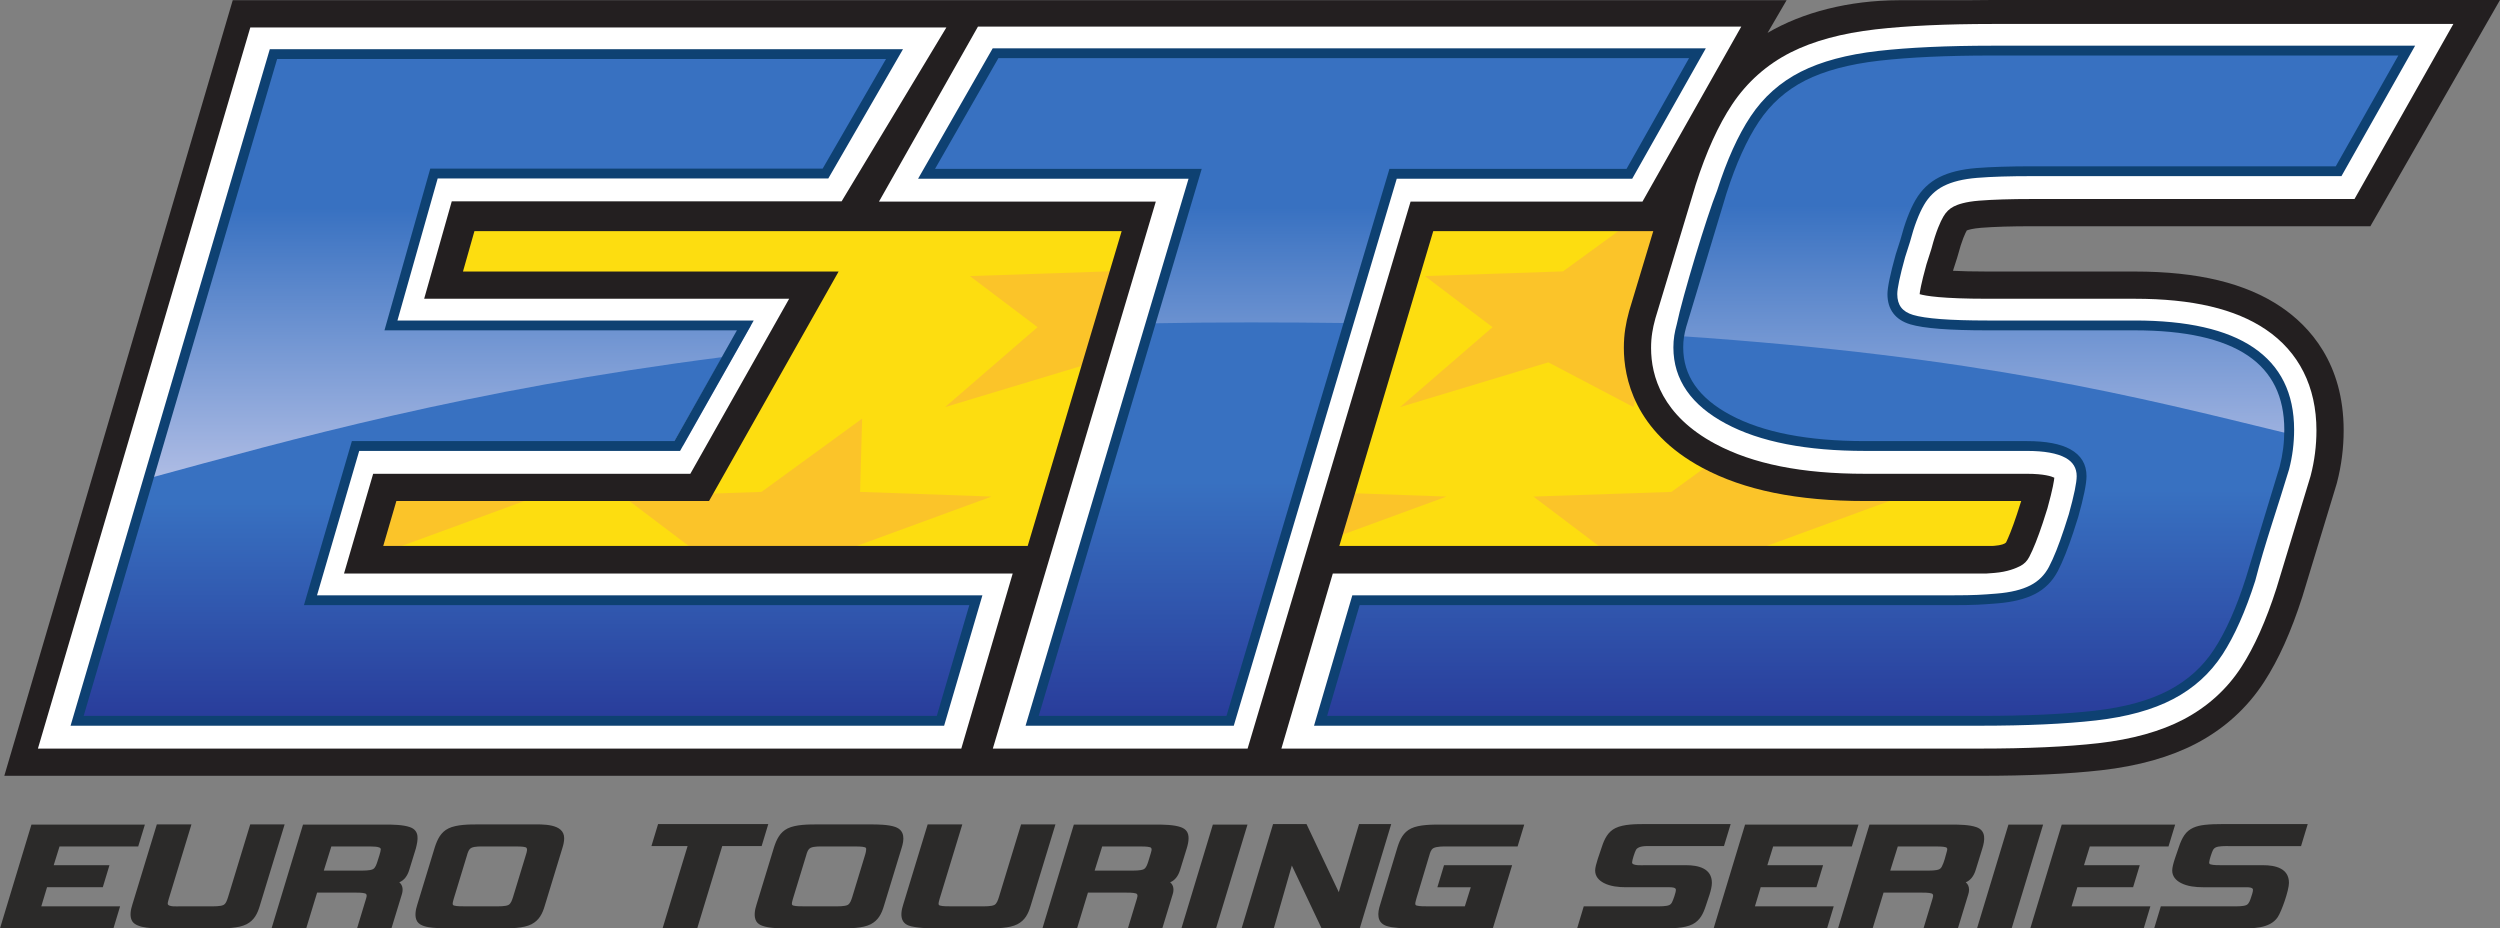 <svg xmlns="http://www.w3.org/2000/svg" xmlns:xlink="http://www.w3.org/1999/xlink" xml:space="preserve" width="270mm" height="378.951" style="shape-rendering:geometricPrecision;text-rendering:geometricPrecision;image-rendering:optimizeQuality;fill-rule:evenodd;clip-rule:evenodd" viewBox="0 0 26998.94 10026.05"><rect x="0" y="0" width="26998.94" height="10026.05" fill="#808080" stroke="none"/><defs><linearGradient id="id0" x1="20111.25" x2="20111.25" y1="546.59" y2="7784.13" gradientUnits="userSpaceOnUse"><stop offset="0" style="stop-opacity:1;stop-color:#3871c1"/><stop offset=".231" style="stop-opacity:1;stop-color:#3871c1"/><stop offset=".71" style="stop-opacity:1;stop-color:#c4caeb"/><stop offset="1" style="stop-opacity:1;stop-color:#c4caeb"/></linearGradient><linearGradient id="id1" x1="5701" x2="5701" y1="7784.13" y2="3856.91" gradientUnits="userSpaceOnUse"><stop offset="0" style="stop-opacity:1;stop-color:#293d9b"/><stop offset=".012" style="stop-opacity:1;stop-color:#293d9b"/><stop offset=".6" style="stop-opacity:1;stop-color:#3871c1"/><stop offset="1" style="stop-opacity:1;stop-color:#3871c1"/></linearGradient><linearGradient xlink:href="#id0" id="id2" x1="5701" x2="5701" y1="584.04" y2="7784.13" gradientUnits="userSpaceOnUse"/><linearGradient xlink:href="#id1" id="id3" x1="12855.67" x2="12855.67" y1="7784.13" y2="3481.7" gradientUnits="userSpaceOnUse"/><linearGradient xlink:href="#id1" id="id4" x1="19476.31" x2="19476.31" y1="7784.13" y2="3629.08" gradientUnits="userSpaceOnUse"/><linearGradient xlink:href="#id0" id="id5" x1="14168.9" x2="14168.9" y1="574.68" y2="7784.13" gradientUnits="userSpaceOnUse"/><style>.fil11,.fil2,.fil4{fill:#0e4172;fill-rule:nonzero}.fil2,.fil4{fill:#fbc429}.fil4{fill:#fff}</style></defs><g id="Ebene_x0020_1"><path d="M23048.66 7367.68H1391.4l1568.69-6076.42h18608.52l-918.82 2697.31 3447.34 140.79L23121 7127.7z" style="fill:#fddd10"/><path d="M1543.3 7250.12h20812.98l47.2-156.47 928.11-2851.12-3449.5-140.93 917.25-2692.81H3051.25L1543.3 7250.13zm20987.78 235.22H1239.63l1629.44-6311.62h18258.88l-920.39 2701.89 3445.29 140.6-1024.94 3147.73z" style="fill:#f9a72b;fill-rule:nonzero"/><path d="m13052.85 2139.47-1086.9 791.39-1491.65 50.55 730.35 552.08-997.9 862.83 1601-483.21 919.32 483.21 216.41-862.83 1507.16-552.08-1420.21-50.55zM17966.88 2139.47l-1087.4 791.39-1491.47 50.55 730.68 552.08-998.25 862.83 1600.86-483.21 919.45 483.21 216.58-862.83 1506.87-552.08-1419.94-50.55zM4397.1 4520.73l-1087.04 791.43-1491.65 50.51 730.5 552.13-998.11 862.79 1601.05-483.35 919.31 483.35 216.44-862.79 1507.13-552.13-1420.04-50.51zM9310.82 4520.73 8223.9 5312.16l-1491.64 50.51 730.36 552.13-998.1 862.79 1601.2-483.35 919.45 483.35 216.25-862.79 1507.2-552.13-1420.26-50.51zM19138.54 4520.73l-1087.25 791.43-1491.48 50.51 730.52 552.13-998.09 862.79 1601.2-483.35 919.27 483.35 216.43-862.79 1507.18-552.13-1420.41-50.51zM14224.65 4520.73l-1087.04 791.43-1491.81 50.51 730.66 552.13-998.05 862.79 1600.99-483.35 919.46 483.35 216.56-862.79 1506.87-552.13-1420.06-50.51z" class="fil2"/><path d="M21462.08 4108.51h1591.59c569.35 0 822.34 113.45 922.44 181.05 76.58 51.67 158.18 126.2 158.18 358 0 87.39-10.21 173.07-30.59 254.67l-359.85 1185.32c-87.42 272.14-181.57 486.51-279.48 637.32-72.35 111.57-168.24 197.57-292.4 262.86-149.52 78.46-354.81 132.89-610.3 161.94-160.09 18.2-344.17 31.54-550.5 40.5v-180.02c34.98-17.72 67.61-38.29 97.15-61.83 37.3-14.75 73.59-31.06 108.57-48.82 206.07-104.82 371.96-269.89 480.86-477.99 66.85-128.52 132.74-291.91 201.47-499.69l54.16-168.53 6.59-22.13c76.1-274 108.44-448.19 108.44-582.7 0-152.66-56.82-913.81-1179.05-913.81h-1748.19c-525.24 0-929.04-73.45-1200.05-218.28-228.18-122.08-228.18-213.92-228.18-257.99 0-17.27 1.08-24.51 1.08-24.79l1.13-6.47c1.08-8.16 3.73-22.1 9.71-43.75l362.81-1202.59h910.53l-34.83 109.25-6.44 21.65c-95.11 341.97-108.28 476.43-108.28 570.76 0 400.94 240.25 722.34 627.09 838.65 135.27 40.78 369.58 87.43 986.34 87.43zm319.97 1445.95c-52.4 158.17-91.82 251.42-117.55 304.13-13.8 15.07-50.52 29.8-125.85 35.96-6.91.44-15.08.92-24.03 1.41h-7050.66l1014.58-3399.63h2375.98l-257.85 854.16-3.46 12.09c-18.19 65.45-31.52 126.35-40.66 185.97-10.52 66.7-15.65 135.27-15.65 209.83 0 314 110.3 899.66 849.61 1294.98 449.75 240.58 1023.81 357.52 1754.66 357.52h1686.85l-45.98 143.58zm-8546.51 341.5h-910.69l1013.01-3399.63h910.67zm-2136.78 0H4138.78l141.74-485.08h3376.71L9056.6 2932.44H4999.87l123.69-436.1h6989.9l-1014.69 3399.63zM3612.77 7202.23H1619.12l1774.1-6023.65h884.62v113.61h-35.6l-798.03 2816.33h3355.7l-71.28 126.15h-3329.8l-830.15 2841.59h1044.09v125.99zm18027.72-6061.34h3343.45l-71.26 126.2h-2964.13c-134.17 0-255.03 1.88-364.38 5.5l56.32-131.69zm-496.2 1615.46c43.32-164.27 80.62-240.08 96.35-267.72 16.3-6.42 62.74-21.17 155.17-28.56 139.87-11.13 325.83-16.8 552.74-16.8h3650.54L26998.95.01h-5484.76c-101.25 0-199.3.82-294.56 2.5h-713.26c-540.79 1.45-1038.76 130.44-1417.28 352.49 0 0 .32-.32 205.45-352.49H2513.46L46.49 8378.48h21338.87c517.08 0 957.56-20.25 1309.09-60.27 400.33-45.52 744.82-142.66 1024.17-289.11 303.48-159.39 549.7-382.73 732.07-663.63 157.55-242.62 293.15-544.56 414.63-923.37l367.67-1210.57 6.28-22.8c47.24-181.38 71.28-370.17 71.28-561.16 0-724.09-367.74-1124.27-676.06-1332.66-381.21-257.41-898.29-382.46-1580.8-382.46H21462.1c-157.4 0-278.42-3.3-370.87-8l44.45-138.71 8.63-29.38z" style="fill:#231f20;fill-rule:nonzero"/><path d="M1195.69 7496.35h8775.8l209.83-714.07H2930.55l658.5-2253.5h3281l403.29-714.38h-3470.4l631.36-2228.12h4699.8l208.1-701.77H3143.05L1195.69 7496.36zm9185.86 588H409.44L2703.17 296.47h7517.36L9089.04 2174.31H4878.86l-298.18 1052.1h3941.87L7455.22 5116.78H4029.9l-314.81 1077.37h7221.55l-555.1 1890.22z" class="fil4"/><path d="M11510.81 7496.35h1524.47l1759.98-5907.07h2599.45l403.16-714.23h-6856.36l-209.68 714.23h2539.32zm1962.78 588h-2751.48l1760.13-5907.08H9492.53l1069.16-1890.21h8243.52L17737.9 2177.27h-2504.17L13473.6 8084.35z" class="fil4"/><path d="M14624.07 7496.35h6761.27c483.95 0 890.88-18.36 1209.45-54.64 291.76-33.11 531.82-98.23 713.74-193.47 170.08-89.49 301.92-208.43 402.51-363.15 112.37-173.27 217.82-412.1 313.4-709.96l362.67-1194.11c27.48-107.19 41.29-219.39 41.29-333.46 0-227.86 0-833.17-1374.74-833.17H21461.9c-584.73 0-794.57-42.67-901.44-74.85-261.57-78.79-417.88-287.01-417.88-557.11 0-65.93 11.13-181.42 97.63-491.97l3.14-10.85 49.89-155.67c52.86-198.83 113.3-355.32 184.4-478 86.29-149.57 206.05-264.26 355.91-340.4 133.69-68.1 294.71-108.92 491.99-124.59 165.26-13.34 369.12-19.81 623.02-19.81h3135.67l403.47-714.34h-3973.51c-473.62 0-874.77 18.36-1192.05 54.48-293.96 33.58-535.45 97.27-717.52 189.38-169.6 85.86-303.65 205.13-409.59 363.94-116.91 176.08-224.72 416.17-320.14 713.26l-432.64 1434.2c-8.32 30.28-14.3 57.6-17.93 81.31-3.73 23.38-5.29 47.53-5.29 75.01 0 134.02 39.69 333.49 383.37 517.24 314.17 167.9 764.72 253.15 1338.79 253.15h1748.19c798.81 0 884.98 433.28 884.98 619.7 0 70.63-11.01 191.78-97.63 504.07l-3.3 11.16-52.1 162.71c-64.98 195.68-124.9 344.94-184.41 459.36-81.26 155.5-200.05 273.66-353.41 351.69-40.93 20.85-84.58 39.08-130.84 54.91-48.82 51.14-121.34 88.35-223.17 89.6-11.46.16-29.36.31-55.4.31h-6840.22l-209.79 714.07zm6761.27 588h-7546.88l555.22-1890.22h7055.5s65.6-5.02 89.48-6.75c145.46-11.78 234.61-51.94 278.57-74.08 42.98-21.98 74.36-53.67 98.22-99.51 44.09-84.57 93.52-209.03 146.71-369.57l49.31-154.43c59.77-215.79 71.86-302.57 74.36-330.65-28.24-13.98-108.45-42.39-296.46-42.39h-1748.19c-681.39 0-1209.92-105.62-1615.95-322.47-574.05-306.98-694.41-732.72-694.41-1035.91 0-59.83 4.23-113.94 12.53-165.88 6.91-45.52 17.76-95.9 33.15-150.96l1.72-5.96 435.93-1444.87c112.22-349.8 243.75-639.82 391.38-861.88 161.5-242.32 374.47-431.58 633.24-562.76 244.98-123.82 553.37-207.46 916.67-249.04 339.44-38.61 762.99-58.26 1258.74-58.26h4981.01l-1067.61 1890.42h-3479.03c-234.78 0-428.74 6-576.11 17.88-146.39 11.61-228.95 40.5-272.43 62.64-47.83 24.3-83.8 59.46-113.13 110.32-31.1 53.83-78.18 155.99-127 341.33l-4.39 14.74-50.37 157.4c-60.76 219.4-72.04 300.71-73.93 323.28 63.24 18.69 241.87 49.63 730.7 49.63h1591.76c622.07 0 1085.33 108.76 1416.16 332.2 357.63 241.53 546.73 618.17 546.73 1088.97 0 166-20.85 329.88-61.83 487.13l-3.13 11.44-366.45 1206.17c-111.72 348.72-239.79 635.72-380.84 852.95-154.75 238.19-364.29 427.93-622.43 563.69-246.85 129.31-556.46 215.78-920.74 257.19-340.52 38.61-769.74 58.22-1275.81 58.22z" class="fil4"/><path d="M9660.29 584.11H2953.35L832.86 7784.31h9353.93l382.3-1302.2H3353.04l486.64-1665.53h3534.77l735.19-1302.23H4222.15l464.65-1640.27h4228.06z" style="fill:url(#id2)"/><path d="M11146.75 7784.31h2138.07l1759.95-5907.22h2551.58l735.39-1302.22H10751.6l-745.28 1302.22h2900.55z" style="fill:url(#id5)"/><path d="M25991.43 546.47h-4477.25c-486.82 0-895.16 18.8-1225.48 56.32-330.04 37.8-602.47 110.8-816.84 219.07-214.53 108.92-387.95 263.19-521.49 463.42-133.23 200.38-251.87 463.42-356.09 788.9l-434.56 1440.17c-11.61 41.92-20.53 81.45-26.2 118.97-6.1 37.65-8.62 77.17-8.62 118.91 0 325.68 179.53 584.43 538.89 776.55 358.94 191.91 851.54 287.81 1477.38 287.81h1748.19c393.75 0 591.01 108.59 591.01 325.61 0 75.18-29.15 216.91-87.1 425.62l-52.09 162.9c-58.07 175.28-112.99 313.08-165.08 413.19-52.43 100.12-127.6 175.28-225.99 225.34-98.55 50.05-226.14 81.27-382.3 93.85-156.59 12.41 371.35 19.01 128.08 19.01h-7082.17l-382.47 1302.21h7154.1c498.07 0 912.35-18.99 1242.7-56.52 330.22-37.49 602.15-112.82 817.01-225.34 214.2-112.7 384.94-266.92 512.55-463.42 127.42-196 243.38-456.82 347.6-782.48l365.03-1202.1c34.67-133.36 52.1-271.18 52.1-413.02 0-751.39-556.18-1127.08-1668.65-1127.08H21462.1c-405.84 0-677.96-20.72-816.99-62.62-139.05-41.76-208.42-133.38-208.42-275.45 0-66.85 28.55-204.44 86.77-413.34l52.11-162.71c46.16-175.48 98.4-312.93 156.47-413.19 57.9-100.17 135.9-175.47 234.63-225.54 98.4-50.06 226.14-81.29 382.25-93.86 156.47-12.52 356.39-18.68 599.65-18.68h3307.33l735.55-1302.49z" style="fill:url(#id0)"/><path d="M832.86 7784.31h9353.93l382.29-1302.21H3353.03l486.64-1665.52h3415l544.26-959.64c-2751.81 353.41-4655.57 889.62-6194.9 1308.96L832.85 7784.32z" style="fill:url(#id1)"/><path d="M11146.75 7784.31h2138.07l1279.77-4295.39c-346.36-4.69-700.69-7.07-1064.16-7.07-366.61 0-724.71 3.46-1074.83 10.21z" style="fill:url(#id3)"/><path d="M14231.24 7784.31h7154.1c498.07 0 912.35-18.99 1242.7-56.52 330.22-37.49 602.15-112.82 817.01-225.34 214.2-112.7 384.94-266.92 512.55-463.42 127.42-196 243.38-456.82 347.6-782.48l365.03-1202.1c31.09-119.56 47.55-242.73 50.87-369.25-1648.15-401.43-3319.11-835.35-6586.6-1056.31-.49 1.41-.8 2.97-.97 4.42-6.1 37.65-8.62 77.17-8.62 118.91 0 325.68 179.53 584.43 538.89 776.55 358.94 191.91 851.54 287.81 1477.38 287.81h1748.19c393.75 0 591.01 108.59 591.01 325.61 0 75.18-29.15 216.91-87.1 425.62l-52.09 162.9c-58.07 175.28-112.99 313.08-165.08 413.19-52.43 100.12-127.6 175.28-225.99 225.34-98.55 50.05-226.14 81.27-382.3 93.85-156.59 12.41 371.35 19.01 128.08 19.01h-7082.17l-382.47 1302.21z" style="fill:url(#id4)"/><path d="M3839.68 4763.51h3443.47l675.43-1196.08H4152.05c164.85-582.16 329.71-1164.31 494.72-1746.42h4237.59l684.1-1183.83H2992.89L903.66 7731.24h9213.26l351.27-1196.06H3282.44c172.47-590.58 345-1181.14 517.64-1771.66h39.59zm3474.18 106.16H3879.27l-455.62 1559.35h7186.08l-413.6 1408.36H762.03c717.16-2435.47 1434.04-4871.04 2151.76-7306.36h6838.34l-806.77 1396.14H4726.83l-434.58 1534.12h3847.62c-265.13 469.45-530.3 938.86-795.3 1408.39h-30.7z" class="fil11"/><path d="m17565.81 1824 675.3-1196.22h-7458.79L10097.8 1824h2880.22l-1760.14 5907.24h2027.43L15005.29 1824zm811.97-1223.38-750.57 1329.54h-2542.93l-1759.97 5907.23h-2248.66l1760.11-5907.23H9914.84l806.04-1408.52h7701.49l-44.59 78.99zM20524.32 2586.75c23.53-89.47 48.69-169.43 75.45-239.97 27.19-71.65 56.07-133.71 86.6-186.29l.09.05c31.46-54.57 68.43-102.33 110.89-143.2 42.79-41.22 91.22-75.59 145.28-103.03 52.5-26.8 112.77-48.5 180.6-65.15 66.94-16.43 140.84-27.91 221.52-34.4 77.17-6.16 167.19-10.84 270.06-14.02 104.32-3.24 215.59-4.85 333.91-4.85h3276.45l675.61-1196.34h-4386.61q-367.215 0-669.09 13.89c-202.25 9.3-385.68 23.3-550.37 42-162.46 18.62-310.67 45.86-444.41 81.74-132.72 35.59-250.99 79.6-354.6 131.96-102.95 52.25-196.19 115.52-279.77 189.79-83.54 74.26-157.29 159.44-221.26 255.58-65.06 97.76-126.69 211.14-184.89 340.07-58.59 129.79-113.53 274.73-164.78 434.72l-434.49 1440.19c-5.66 20.21-10.52 39.4-14.49 57.34-3.76 17.05-7.13 35.12-10.04 54.36l-.21.42c-2.7 16.64-4.67 34.39-5.98 53.17v.19c-1.26 17.83-1.82 36.95-1.82 57.27 0 151.94 41.71 288.05 125.15 408.26 84.93 122.37 213.45 229.54 385.54 321.47 174.55 93.4 382.41 163.6 623.52 210.58 242.75 47.31 519.1 70.97 829 70.97h1748.19c205.88 0 362.16 29.37 468.7 88.07 116.89 64.4 175.39 161.27 175.39 290.62 0 40.57-7.67 98.33-23.02 173.3-14.8 72.38-36.85 161.17-66.15 266.42l-52.74 164.76v.62c-28.73 86.76-57.41 166-86.03 237.68-28.63 71.74-56.1 132.89-82.35 183.39h-.22c-28.77 54.98-63.89 103.18-105.3 144.49-41.71 41.62-89.54 76.21-143.49 103.65h-.22c-52.63 26.75-112.9 48.44-180.68 65.08-66.86 16.44-140.63 27.9-221.31 34.37l-11.19.9c-150.87 11.96-230.89 18.31-469.86 18.31h-6407.31l-351.29 1196.06h7053.03c250.09 0 477.07-4.67 680.94-13.93 205.69-9.35 391.01-23.44 555.96-42.17 162.49-18.45 310.28-46.11 443.46-82.88 132.59-36.61 250.79-82.17 354.72-136.59 103.41-54.42 196.04-118.61 277.92-192.65 81.9-74.05 153.53-158.36 214.89-252.96 62.39-95.88 121.91-207.57 178.51-335.02 56.94-128.18 111.3-273.1 163.06-434.65l364.24-1199.4c16.82-64.75 29.49-130.42 37.92-196.95 8.26-65.41 12.44-132.95 12.44-202.6 0-356.94-131.26-624.06-393.78-801.35-269.12-181.74-676.46-272.65-1221.95-272.65h-1591.59c-203.78 0-374.59-5.25-512.49-15.81-139.96-10.7-246.51-27.06-319.64-49.09-80.66-24.22-141.82-63.9-183.51-119.05-41.92-55.41-62.86-124.55-62.86-207.32 0-36.67 7.64-91.61 23.01-164.73 14.64-69.73 36.58-157.23 65.83-262.44l51.91-162.24zm174.54-202.66c-25.45 67.1-49.5 143.6-72.13 229.61l-52.32 163.48c-28.58 102.84-49.95 188.09-64.18 255.81-13.7 65.2-20.52 112.94-20.52 143.17 0 59.23 13.77 107.07 41.3 143.46 27.73 36.67 70.81 63.77 129.19 81.31 65.9 19.84 164.95 34.82 297.26 44.93 134.35 10.29 302.55 15.41 504.6 15.41h1591.59c567.01 0 994.12 96.98 1281.26 290.9 293.74 198.39 440.63 494.82 440.63 889.26 0 71.97-4.58 143.95-13.68 215.86-9.03 71.4-22.55 141.55-40.47 210.45-117.42 392.65-265.32 812.44-365.85 1204.99-52.55 164.07-108.31 312.43-167.2 445-59.22 133.32-121.36 250.01-186.38 349.96-66.22 102.05-143.8 193.29-232.72 273.7-88.94 80.44-188.77 149.73-299.53 207.92h-.22c-110.87 58.08-236.03 106.44-375.6 144.95-139.02 38.39-292.35 67.16-460.06 86.2-165.93 18.84-353.65 33.07-563.01 42.59-209.8 9.54-438.32 14.33-685.5 14.33h-7194.58l413.63-1408.37 6486.51.01c235.77 0 314.04-6.22 461.56-17.91l11.2-.89c75.64-6.07 143.75-16.55 204.32-31.41h.19c59.48-14.58 112.13-33.5 157.92-56.75 44.38-22.68 83.37-50.74 116.92-84.24 33.83-33.77 62.59-73.23 86.19-118.31l-.17-.08c25.81-49.6 51.9-107.43 78.23-173.42 26.37-66.03 54.22-143.38 83.54-231.89l.17.06 51.34-160.46c28.77-103.46 50.26-189.91 64.46-259.37 13.69-66.85 20.53-117.57 20.53-152.15 0-87.67-40.11-153.58-120.23-197.73-90.51-49.85-229.78-74.8-417.7-74.8h-1748.19c-316.08 0-599.09-24.34-848.91-73.04-251.24-48.96-469.08-122.75-653.37-221.36-187.22-100.02-328.2-218.25-422.85-354.66-96.14-138.54-144.21-294.69-144.21-468.38 0-21.43.7-42.93 2.23-64.73 1.45-20.59 3.81-41.27 7.16-62.05l-.16-.03c2.77-18.26 6.71-38.82 11.73-61.42 4.72-21.4 10.06-42.64 15.93-63.76 60.22-292.47 323.7-1164.84 435.18-1442.24 52.86-165.07 109.28-314.09 169.25-446.97 60.51-134.01 124.91-252.38 193.2-354.99 69.25-104.1 148.95-196.2 239.1-276.33 90.16-80.12 190.99-148.48 302.57-205.12 110.47-55.84 235.49-102.47 374.93-139.85 138.69-37.2 292.01-65.42 459.74-84.63h.2c165.73-18.81 351.58-32.97 557.63-42.43 207.15-9.54 431.68-14.31 673.66-14.31h4567.89l-795.5 1408.66h-3337.85c-125.09 0-235.42 1.48-331.01 4.44-97.01 3.01-185.22 7.69-264.66 14.03-75.63 6.08-143.86 16.59-204.55 31.47-59.45 14.59-112.12 33.53-157.81 56.77h-.2c-44.57 22.6-84.49 50.92-119.76 84.89-35.57 34.27-66.5 74.22-92.73 119.73v.22c-27.7 47.69-54.08 104.5-79.14 170.5z" class="fil11"/><path d="m507.93 9581.72-61.98 206.17h851.04l-72.03 238.09H0l339.5-1120.83h1225.25l-72.12 236.16H642.96l-62.97 202.41h602.11l-71.89 237.99H507.92zm921.35 187.64 264.34-866.14h373.95L1823.86 9703c-3.86 13.46-12.58 42.12-12.58 55.92 0 38.33 107.47 28.97 133.73 28.97h326.38c36.49 0 109.28 1.71 141.54-14.47 28.43-14.25 39.54-54.16 49.25-82.63l240.14-787.57h371.59l-268.11 878.46c-25.01 85.59-60.85 157.4-143.24 199.74-87.22 44.83-229.9 44.56-326.9 44.56H1762.9c-83.09 0-285.44 4.84-335.43-77.9-31.13-51.48-15.46-125.07 1.81-178.72m2883.08-240.71c40.56 32.92 41.77 85.39 26.88 131.43l-111.73 365.9h-371.5l91.21-301.06c5.93-22.77 27.06-65.8-3.46-75.97-28.49-9.5-87.52-9.23-117.61-9.23h-401.53l-117.69 386.25h-374.21l339.7-1120.83h885.47c80.49 0 195.13.86 270.99 28.34 105.45 38.23 85.1 137.73 62.62 228.23l-72.16 234.3c-19.52 63.43-54.05 110.63-106.99 132.62zm-734.02-387.33-81.44 260.61h388.12c37.1 0 108.67 1.65 141.6-14.7 28.13-13.93 39.6-54.46 49.21-82.51 8.51-27.85 36.45-107.42 36.45-132.61.5-36.37-107.99-28.75-136.17-30.79zm2514.5-89.03c0 36.09-8.81 73.62-19.74 107.47l-189.91 621.9c-24.89 85.69-60.86 157.48-143.32 199.77-87.44 44.85-229.69 44.56-326.86 44.56h-572.62c-54.86 0-110.94-1.12-165.53-6.81-55.01-5.71-138.78-17.06-170.12-69.08-31.24-51.81-15.37-126.78 2-180.73l190.05-622.7c27.74-83.33 63.68-159.38 146.15-199.97 87.75-43.18 227.04-43.47 323.82-43.47h572.68c113.53 0 353.41-13.2 353.41 149.06zm-411.55 173.92c5.85-20.39 23.06-67.7-5.69-76.5-29.2-8.96-87.34-8.4-118.03-8.4h-323.88c-38.72 0-106.99-2.29-141.69 14.67-29.87 14.58-41.05 52.62-49.16 82.44l-141.73 464.62c-3.94 13.72-12.37 41.72-12.37 55.88 0 11.81 4.05 17.32 15.38 20.77 28.99 8.85 87.64 8.2 118.15 8.2h326.58c36.46 0 109.16 1.72 141.4-14.46 28.34-14.24 39.59-54.32 49.32-82.64zm2118.48-88.76-270.21 888.53H7155.4l270.19-888.53h-390.56l71.88-237.88h1190.24l-71.84 237.88zm1868.36-206.81c108.16 38.65 97.26 139.67 68.32 229.11l-189.92 621.94c-25.01 85.35-61.07 157.55-143.28 199.73-87.46 44.86-229.76 44.56-326.95 44.56h-572.66c-79.61 0-197.73-.63-272.47-28.52-25.02-9.33-49.1-24-63.13-47.42-31.12-51.99-15.47-126.59 1.94-180.68l190.11-622.65c27.38-83.07 64.05-159.54 146.07-200.01 87.5-43.17 227.29-43.48 323.87-43.48h572.83c76.53 0 192.79 1.52 265.27 27.42m-323.64 295.57c4.98-17.3 9.92-37.85 9.92-55.94 0-11.81-4.32-17.11-15.57-20.56-29.12-8.94-87.46-8.4-118.07-8.4h-323.71c-38.63 0-107.15-2.29-141.76 14.66-30.19 14.79-41 52.28-49.1 82.46l-141.83 464.54c-3.87 13.59-12.43 41.99-12.43 55.95 0 11.85 4.15 17.32 15.49 20.77 29.12 8.85 87.55 8.2 118.17 8.2h326.47c36.46 0 109.33 1.71 141.54-14.47 28.38-14.24 39.58-54.24 49.32-82.62zm1682.62-322.99h371.27l-267.76 878.46c-25.02 85.56-60.9 157.51-143.32 199.75-87.54 44.86-229.69 44.55-326.95 44.55h-572.63c-60.28 0-197.98-3.94-272.75-29.69-25.29-8.72-48.59-24.83-62.73-48.21-31.09-51.42-15.41-125.12 1.83-178.72l264.24-866.14h374.17l-243.92 799.8c-3.89 13.52-12.52 42.01-12.52 55.9 0 11.9 4.19 17.31 15.56 20.77 29.03 8.83 87.57 8.2 118.1 8.2h326.58c36.49 0 109.25 1.71 141.5-14.47 28.1-14.07 39.6-54.52 49.16-82.63l240.18-787.57zm1610.05 625.39c40.66 32.9 42.01 85.42 26.75 131.46l-111.67 365.91h-371.49l91.32-301.05c5.79-22.51 26.13-66.08-3.61-75.97-28.52-9.49-87.51-9.24-117.63-9.24h-401.53l-117.63 386.25h-374.01l339.37-1120.83h885.55c80.21 0 195.58.87 271.14 28.35 57.13 20.79 82.3 58.41 82.3 118.79 0 36.42-9.02 74.81-19.69 109.45l-72.27 234.3c-19.54 63.36-54.01 110.54-106.91 132.57zm-734.06-387.29-81.38 260.61h388.05c37.04 0 108.69 1.62 141.56-14.7 28.48-14.12 39.58-54.3 49.36-82.67l23.85-78.24c5.67-22.06 26.65-67.51-4.09-76.54-30.6-8.99-87.78-8.47-119.76-8.47h-397.6zm1195.17-236.16h374.12l-339.67 1120.83h-373.89zm853.02 442.09-194.75 678.73h-347.67l339.59-1126.41h361.26l348.53 735.57 218.68-735.57h347.5l-339.65 1126.41h-412.1l-321.38-678.73zm1868.45 440.64 64.25-206.17h-360.85l71.76-237.99h735.29l-208.4 682.25h-885.55c-75.99 0-198.6-3.86-264.11-26.54-107.41-37.55-95.68-142.16-66.96-230.01l187.25-620.62c27.31-85.2 63.14-161.58 147.63-202.2 88.4-42.52 228.08-41.46 325.35-41.46h895.84l-71.8 236.16h-762.56c-39.36 0-113.03-1.06-147.54 18.99-25.81 14.36-35.33 51.3-43.36 78.02l-139.22 464.55c-3.79 13.6-12.31 42.13-12.31 56.05 0 11.87 3.98 17.31 15.36 20.76 29.3 8.85 87.38 8.21 118.17 8.21h401.75zm2389.3-444.16c128.47 0 278.61 32.22 278.61 190.3 0 73.81-44.33 180.68-65.55 248.26-27.14 83.48-61.25 157.15-142.78 199.13-86.98 44.77-230.22 44.56-327 44.56h-919.98l71.56-238.09h783.95c36.33 0 109.52 1.71 141.6-14.45 11.24-5.66 19.54-13.65 25.51-24.73 14.62-27.1 44.16-109.52 44.16-139.85 0-27.02-52.21-27.14-69.42-27.14h-470.91c-77.93 0-167.31-8.85-237.43-45.41-54.26-28.29-94.41-71.54-94.41-135.29 0-60.02 54.25-196.54 73.31-257.86 26.8-82.4 64.65-160.38 146.01-200.24 88.64-43.43 226.37-43.34 323.98-43.34h920.18l-72.15 237.88h-780.9c-49.48 0-140.96-7.26-169.08 40.16-13.33 22.45-42.46 113.11-42.46 137.05 0 37.65 110.53 29.06 136.28 29.06h446.91zm805.56 237.99-62.05 206.17h851l-71.91 238.09h-1225.07l339.58-1120.83h1225.05l-72.04 236.16h-849.77l-62.71 202.41h602l-71.92 237.99h-602.17zm2214.79-53.08c22.17 18.02 35.62 44.2 35.62 80.22 0 17.61-3.49 35.01-8.84 51.22l-111.7 365.91h-371.43l91.43-300.91c5.58-22.89 26.93-65.96-3.54-76.12-28.54-9.52-87.59-9.23-117.75-9.23h-401.48l-117.79 386.25h-373.93l339.52-1120.83h885.41c80.38 0 195.28.88 271.03 28.34 105.35 38.2 89.84 141.59 63.02 228.26l-72.53 234.29c-19.57 63.28-54.12 110.57-107.05 132.59zm-733.96-387.32-81.54 260.61h388.18c37.44 0 108.42 1.65 141.75-14.73 11.19-5.5 19.34-13.71 25.27-24.62 26.56-48.74 42.08-117.01 57.06-171.79 4.55-16.74 7.64-34.88-13.17-41-30.63-9.02-87.94-8.47-119.97-8.47h-397.59zm1195.08-236.16h374.32l-339.72 1120.83h-374.16zm743.8 676.56-62.09 206.17h851.12l-71.9 238.09h-1225.07l339.52-1120.83h1225.02l-72.02 236.16h-849.77l-62.72 202.41h602.21l-72.06 237.99h-602.25zm1423.73-267.05c0 12.13 5.04 17.23 16.54 20.58 30.86 8.99 87.79 8.48 120.02 8.48h446.64c128.57 0 278.59 32.11 278.59 190.3 0 82.2-79.82 308.65-121.58 370.9-85.45 127.44-277.66 121.06-414 121.06h-920.08l71.89-238.09h784.24c36.38 0 109.26 1.69 141.37-14.46 28.58-14.36 39.64-54.91 49.33-83.31 7.81-22.87 20.39-58.58 20.39-81.27 0-27.02-52.15-27.14-69.36-27.14h-470.97c-77.95 0-167.13-8.87-237.3-45.4-54.28-28.27-94.69-71.47-94.69-135.3 0-64.65 53.45-193.9 73.33-258.01 14.14-42.49 32.36-86.44 57.74-123.56 52.3-76.36 133.09-101.57 221.19-111.45 62.97-7.04 127.83-8.43 191.19-8.43h920.12l-72.16 237.88h-781.16c-37.56 0-108.03-2-141.41 14.69-11.7 5.86-20.67 14.21-27.35 25.48-12.73 21.44-42.52 114.55-42.52 137.04z" style="fill:#2b2a29"/></g></svg>